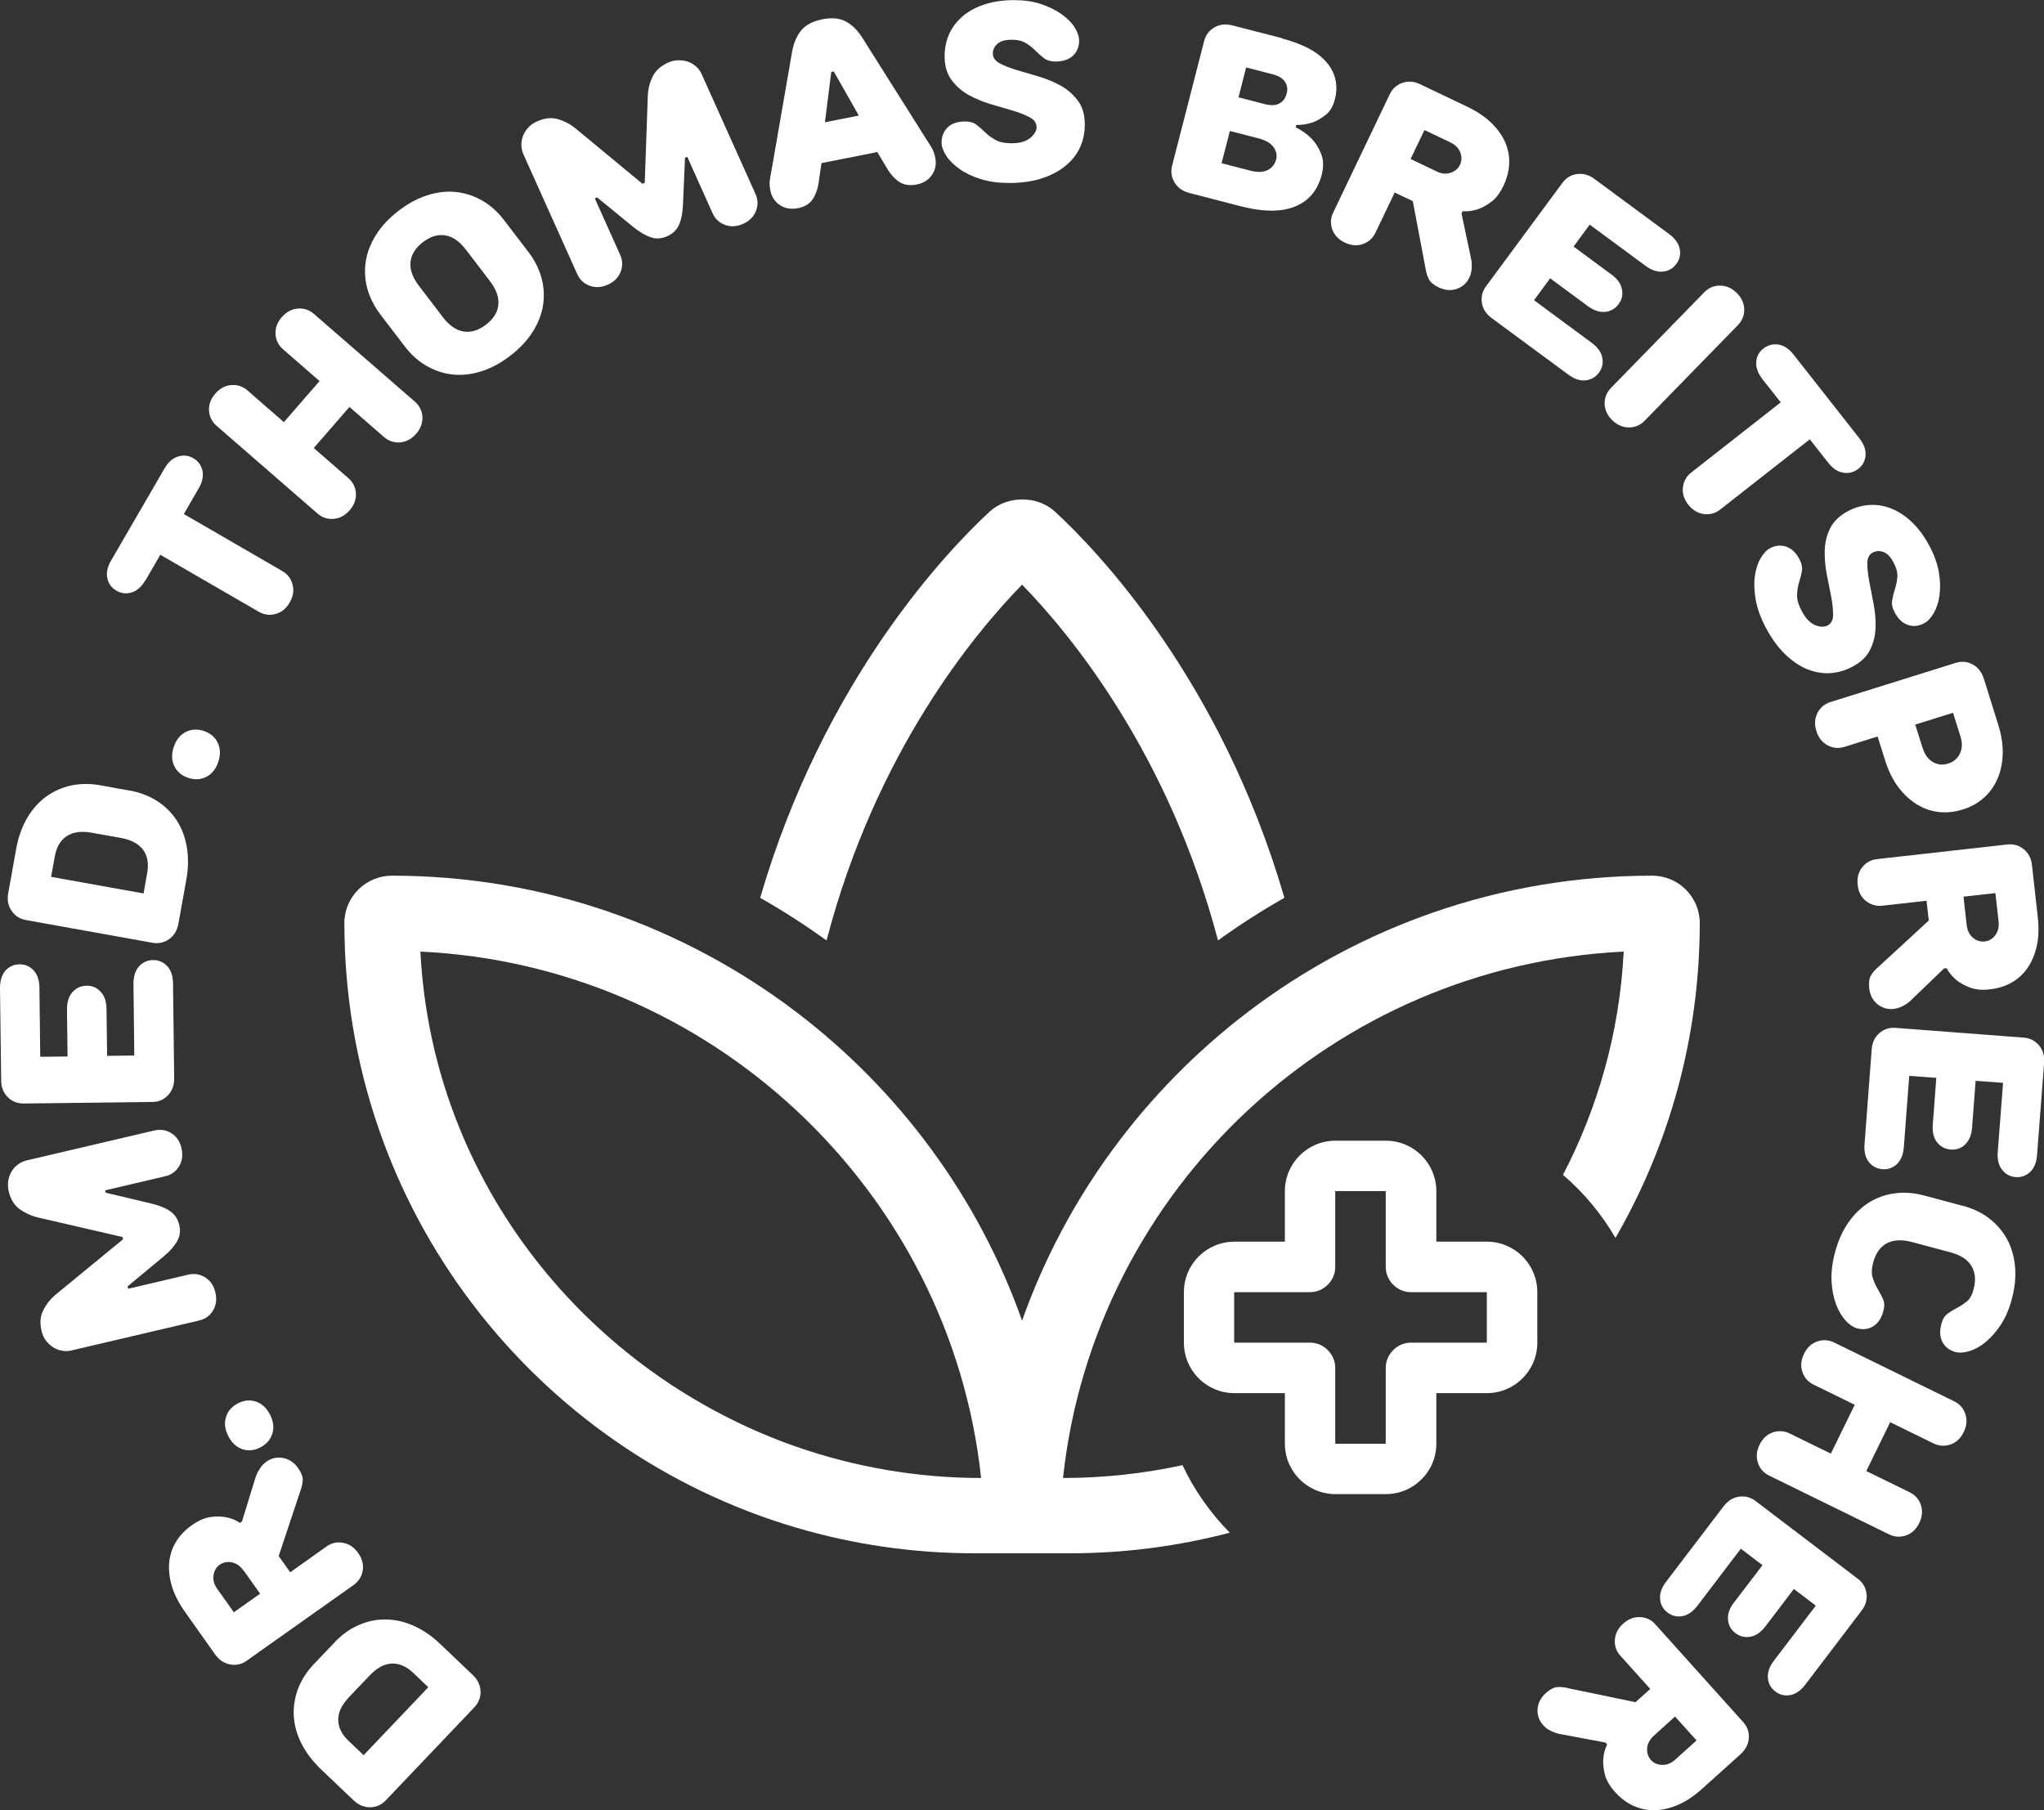 <?xml version="1.0" encoding="UTF-8"?> <svg xmlns="http://www.w3.org/2000/svg" id="Layer_1" data-name="Layer 1" viewBox="0 0 173.67 153.82"><rect x="0" y="0" width="173.67" height="153.82" fill="#333333" stroke="none"/><defs><style> .cls-1 { fill: #fff; } </style></defs><path class="cls-1" d="M126.33,105.51h-4.29v-4.29c0-2.37-1.92-4.29-4.29-4.29h-4.29c-2.37,0-4.29,1.92-4.29,4.29v4.29h-4.29c-2.37,0-4.29,1.92-4.29,4.29v4.29c0,2.37,1.92,4.29,4.29,4.29h4.29v4.29c0,2.37,1.92,4.29,4.29,4.29h4.29c2.37,0,4.29-1.92,4.29-4.29v-4.29h4.29c2.37,0,4.29-1.92,4.29-4.29v-4.29c0-2.37-1.92-4.29-4.29-4.29ZM126.33,114.09h-6.44c-1.18,0-2.15.97-2.15,2.15v6.44h-4.29v-6.44c0-1.18-.97-2.15-2.15-2.15h-6.44v-4.29h6.44c1.18,0,2.15-.97,2.15-2.15v-6.44h4.29v6.44c0,1.18.97,2.15,2.15,2.15h6.44v4.29ZM70.23,79.91c-1.82-1.3-3.7-2.52-5.64-3.62,5.42-18.59,15.95-29.53,19.49-32.81.76-.7,1.76-1.04,2.78-1.04s2.02.34,2.78,1.04c3.54,3.26,14.08,14.2,19.49,32.81-1.94,1.1-3.84,2.32-5.64,3.62-4.2-15.89-12.5-25.97-16.65-30.23-4.16,4.26-12.46,14.34-16.61,30.23ZM100.47,124.5c-3.28.71-6.67,1.09-10.15,1.09,1.32-12.28,7.12-23.25,15.71-31.25,8.46-7.88,19.63-12.88,31.93-13.48-.35,6.83-2.18,13.24-5.16,18.97,1.77,1.52,3.28,3.33,4.46,5.36,4.55-7.88,7.16-17.02,7.16-26.76,0-2.22-1.82-4.02-4.04-4.02-12.9,0-24.81,4.32-34.35,11.58-8.72,6.64-15.47,15.73-19.19,26.23-3.72-10.52-10.48-19.61-19.19-26.23-9.56-7.26-21.47-11.58-34.35-11.58-2.22,0-4.04,1.8-4.04,4.02,0,24.31,16.19,44.84,38.39,51.38,4.82,1.42,9.9,2.18,15.17,2.18h8.04c4.72,0,9.27-.61,13.63-1.75-1.64-1.66-3.01-3.6-4.02-5.74ZM67.65,122.93c-17.65-6.18-30.93-22.41-31.93-42.07,12.3.58,23.47,5.6,31.93,13.48,8.6,8.02,14.4,18.97,15.71,31.25-5.46,0-10.76-.94-15.71-2.66Z"></path><g><path class="cls-1" d="M28.42,139.56c.62-.65,1.29-1.14,2.03-1.46.74-.33,1.49-.49,2.28-.49.78,0,1.57.17,2.38.52.8.35,1.57.87,2.31,1.58l2.74,2.61c.43.41.65.87.67,1.39.02.52-.16.97-.52,1.36l-7.53,7.91c-.37.39-.81.58-1.33.59-.52,0-.99-.19-1.42-.6l-2.74-2.61c-.74-.71-1.3-1.45-1.69-2.23-.39-.78-.6-1.57-.64-2.35-.04-.78.09-1.55.37-2.3.29-.75.74-1.45,1.36-2.1l1.74-1.82ZM30.89,149.15l5.5-5.78-1.29-1.23c-.58-.55-1.19-.81-1.82-.78-.64.03-1.27.37-1.88,1.02l-1.74,1.83c-.62.65-.93,1.29-.92,1.93,0,.64.29,1.23.87,1.78l1.29,1.23Z"></path><path class="cls-1" d="M24.65,133.61l3.08-2.19c.43-.31.91-.42,1.42-.32.51.09.94.38,1.28.86.34.48.47.98.39,1.49-.08.51-.34.92-.77,1.23l-9.08,6.43c-.43.31-.91.42-1.42.32-.51-.09-.94-.38-1.28-.86l-2.55-3.6c-.53-.75-.91-1.49-1.12-2.2-.21-.71-.28-1.38-.22-2.02.06-.64.26-1.22.58-1.75.33-.53.77-1,1.33-1.39.56-.4,1.09-.63,1.58-.7s.93-.06,1.31.01c.44.08.84.24,1.21.48l.17-.12,1.17-3.79c.05-.15.11-.3.2-.45.07-.14.17-.28.28-.43.11-.15.25-.28.42-.4.43-.31.91-.42,1.42-.32.51.09.94.38,1.28.86.27.39.41.73.39,1.02-.01.29-.08.59-.19.89l-1.85,5.56.97,1.37ZM20.69,133.46c-.27-.39-.61-.62-.99-.7-.39-.08-.73,0-1.03.2-.3.21-.47.51-.53.9-.06.39.05.78.33,1.17l1.4,1.97,2.23-1.58-1.4-1.97Z"></path><path class="cls-1" d="M19.4,122.03c-.29-.56-.36-1.1-.2-1.61.15-.51.49-.9,1.01-1.17.52-.27,1.04-.32,1.54-.15.51.17.9.54,1.19,1.1.29.56.36,1.1.2,1.61-.15.51-.49.9-1.01,1.18-.52.27-1.04.32-1.54.15s-.9-.54-1.19-1.1Z"></path><path class="cls-1" d="M10.39,105.11l-7.18-1.66c-.58-.14-1.09-.38-1.55-.71s-.76-.84-.92-1.51c-.07-.3-.08-.59-.04-.89.05-.29.14-.55.28-.79s.32-.43.54-.6c.22-.17.47-.28.76-.35l10.84-2.54c.52-.12,1-.04,1.44.23.44.28.73.7.86,1.28s.07,1.08-.2,1.53c-.27.44-.66.73-1.18.85l-5.11,1.2.05.2,3.88.92c.64.15,1.16.36,1.57.63.41.27.67.67.8,1.18.12.52.06.99-.19,1.41-.25.42-.62.85-1.13,1.27l-3.07,2.55.05.2,5.11-1.2c.52-.12,1-.04,1.44.24.44.28.73.7.86,1.28.13.57.07,1.08-.2,1.53-.27.44-.66.73-1.18.85l-10.84,2.54c-.29.07-.56.08-.84.02-.27-.05-.52-.15-.75-.3-.23-.15-.43-.34-.6-.57-.17-.23-.29-.51-.36-.82-.16-.67-.11-1.25.15-1.76.26-.5.61-.95,1.07-1.33l5.7-4.68-.05-.2Z"></path><path class="cls-1" d="M3.43,89.8l2.31-.03-.05-3.99c0-.63.15-1.12.47-1.48.32-.35.71-.53,1.19-.54s.88.16,1.2.51c.33.35.49.83.5,1.46l.05,3.99,2.31-.03-.07-6.09c0-.63.15-1.12.47-1.48.32-.35.71-.53,1.19-.54.48,0,.88.17,1.2.51.33.35.49.83.5,1.46l.1,8.08c0,.59-.17,1.07-.53,1.44-.36.38-.8.57-1.34.57l-10.92.13c-.53,0-.98-.17-1.35-.54-.37-.37-.56-.84-.56-1.43L0,83.96c0-.63.15-1.12.46-1.48.32-.35.72-.53,1.19-.54.48,0,.88.17,1.2.51s.49.83.5,1.46l.07,5.88Z"></path><path class="cls-1" d="M11,67.17c.88.16,1.66.45,2.34.89.68.43,1.23.98,1.66,1.63s.72,1.41.87,2.27c.15.86.14,1.79-.04,2.8l-.67,3.72c-.1.58-.37,1.02-.79,1.32s-.9.4-1.42.31l-10.75-1.93c-.52-.09-.93-.36-1.22-.79-.29-.43-.39-.93-.28-1.51l.67-3.72c.18-1.01.49-1.88.93-2.64.44-.75.98-1.36,1.61-1.82.63-.46,1.34-.78,2.12-.95.79-.17,1.62-.18,2.5-.02l2.48.45ZM4.35,74.51l7.85,1.41.31-1.76c.14-.79.02-1.44-.35-1.95-.38-.51-1.01-.85-1.89-1.01l-2.48-.44c-.88-.16-1.59-.06-2.12.29-.53.35-.87.92-1.01,1.71l-.32,1.76Z"></path><path class="cls-1" d="M14.76,63.48c.2-.6.53-1.02,1-1.27.47-.25.99-.28,1.55-.1.56.18.95.52,1.19,1,.23.48.25,1.02.05,1.62-.2.6-.53,1.02-1,1.27-.47.25-.99.28-1.55.1-.56-.18-.95-.52-1.19-1-.23-.48-.25-1.02-.05-1.62Z"></path><path class="cls-1" d="M12.35,49.31c-.32.54-.7.89-1.16,1.03-.45.14-.89.09-1.3-.15-.41-.24-.67-.59-.77-1.05-.1-.46,0-.97.32-1.51l4.53-7.81c.32-.55.7-.89,1.16-1.03.45-.14.89-.09,1.3.15.41.24.67.59.77,1.05.1.46,0,.97-.32,1.51l-1.26,2.18,8.36,4.84c.46.27.75.65.88,1.16.13.5.05,1.01-.25,1.52-.29.51-.69.83-1.19.97-.5.14-.98.07-1.44-.19l-8.36-4.84-1.26,2.18Z"></path><path class="cls-1" d="M35.24,34.12c.4.35.62.78.65,1.3.03.52-.15,1-.53,1.44-.39.44-.84.69-1.36.73-.52.04-.98-.11-1.38-.46l-2.93-2.55-3.03,3.49,2.93,2.55c.4.35.62.78.65,1.3.03.52-.15,1-.53,1.44-.39.44-.84.69-1.36.73-.52.04-.98-.11-1.38-.46l-8.56-7.44c-.4-.35-.62-.78-.65-1.3s.15-1,.53-1.44c.39-.44.84-.69,1.36-.73.52-.04.98.11,1.38.46l3.09,2.69,3.03-3.49-3.09-2.69c-.4-.35-.62-.78-.65-1.3-.03-.52.15-1,.53-1.44.39-.44.84-.69,1.36-.73.52-.04.98.11,1.38.46l8.56,7.44Z"></path><path class="cls-1" d="M44.88,21.39c.55.71.92,1.46,1.13,2.23.21.78.25,1.55.13,2.32-.12.77-.42,1.53-.88,2.26-.47.74-1.11,1.42-1.92,2.04-.81.62-1.63,1.06-2.47,1.32-.83.26-1.64.35-2.42.26-.78-.08-1.51-.33-2.21-.73-.7-.4-1.32-.96-1.86-1.67l-2.04-2.67c-.54-.71-.92-1.46-1.13-2.23-.21-.78-.25-1.55-.13-2.32.12-.77.42-1.53.88-2.26.47-.74,1.11-1.42,1.92-2.04.81-.62,1.63-1.06,2.47-1.32.83-.26,1.64-.35,2.42-.26.78.08,1.51.33,2.21.73.7.4,1.32.96,1.86,1.67l2.04,2.67ZM39.59,21.22c-.54-.71-1.13-1.12-1.76-1.22-.63-.1-1.26.09-1.9.58-.63.49-.99,1.05-1.05,1.68-.07.64.17,1.31.71,2.02l2.04,2.67c.54.71,1.13,1.12,1.76,1.22.63.1,1.26-.1,1.9-.58.63-.49.99-1.04,1.05-1.68.07-.63-.17-1.31-.71-2.02l-2.04-2.67Z"></path><path class="cls-1" d="M54.78,15.54l.26-7.37c.02-.59.16-1.15.41-1.66.25-.51.68-.9,1.31-1.19.28-.13.57-.19.86-.2.3,0,.57.03.83.12.26.09.49.23.69.41.21.18.37.41.49.68l4.56,10.15c.22.48.23.97.04,1.45-.19.48-.55.85-1.09,1.09-.54.24-1.05.27-1.54.09-.49-.18-.84-.51-1.06-1l-2.15-4.79-.19.09-.17,3.99c-.03.66-.13,1.21-.32,1.66-.19.45-.52.79-1.01,1.01-.49.22-.96.25-1.42.09-.46-.16-.95-.45-1.46-.86l-3.09-2.53-.19.09,2.15,4.79c.22.49.23.97.04,1.45-.19.48-.55.85-1.09,1.09-.54.24-1.05.27-1.54.09-.49-.18-.84-.51-1.06-1l-4.56-10.15c-.12-.27-.18-.54-.18-.82,0-.28.05-.54.15-.79.1-.25.25-.49.45-.7.2-.21.44-.38.74-.51.63-.28,1.21-.34,1.76-.19.54.16,1.05.42,1.51.8l5.68,4.7.19-.09Z"></path><path class="cls-1" d="M69.58,15.41c-.09.62-.27,1.12-.53,1.52-.26.39-.68.65-1.26.76-.58.11-1.08.03-1.52-.26-.43-.28-.7-.69-.81-1.21-.07-.36-.09-.66-.05-.92.03-.26.08-.53.14-.81l1.75-10.09c.13-.72.38-1.32.76-1.8.38-.47.98-.79,1.8-.96.82-.16,1.5-.1,2.03.2.53.29.99.75,1.38,1.37l5.46,8.66c.16.24.31.47.44.7.13.22.23.51.3.87.1.52,0,1-.29,1.43-.29.43-.73.7-1.31.81-.58.11-1.07.04-1.47-.23s-.76-.67-1.06-1.19l-.8-1.34-4.74.94-.23,1.54ZM72.97,9.82l-2.13-3.75-.21.04-.54,4.28,2.88-.57Z"></path><path class="cls-1" d="M88.07,10.8c0-.35-.2-.63-.58-.83-.39-.21-.87-.4-1.44-.57-.58-.17-1.2-.35-1.87-.55-.67-.2-1.3-.46-1.88-.78-.58-.32-1.06-.75-1.45-1.27-.39-.52-.59-1.2-.59-2.02,0-.66.12-1.28.37-1.85s.63-1.08,1.12-1.51c.49-.43,1.1-.77,1.83-1.02.73-.25,1.56-.38,2.52-.39.87,0,1.65.1,2.33.33s1.27.51,1.76.86c.49.35.86.72,1.11,1.12.26.4.38.77.39,1.11,0,.53-.17.96-.51,1.29-.35.33-.84.5-1.47.51-.42,0-.76-.09-1.01-.29-.25-.19-.5-.41-.73-.64-.23-.24-.5-.45-.81-.64-.31-.19-.72-.29-1.24-.28-.53,0-.93.12-1.18.35-.26.23-.38.5-.38.82,0,.35.2.63.58.83.39.21.87.4,1.44.57s1.2.35,1.87.55c.67.2,1.3.46,1.88.78.58.33,1.06.75,1.45,1.27.39.52.59,1.2.59,2.02,0,.69-.12,1.33-.39,1.92-.27.6-.67,1.12-1.21,1.57-.53.45-1.2.81-2,1.08-.8.27-1.72.4-2.77.41-.92,0-1.74-.1-2.46-.33-.72-.22-1.32-.51-1.81-.86-.49-.35-.87-.72-1.13-1.12-.26-.4-.39-.77-.4-1.11,0-.53.17-.96.51-1.3s.84-.5,1.47-.51c.42,0,.75.09,1,.29.25.19.49.41.73.64.24.24.53.45.87.64.34.19.81.29,1.41.28.69,0,1.21-.16,1.56-.46.35-.3.53-.61.53-.93Z"></path><path class="cls-1" d="M108.9,3.26c.96.25,1.76.56,2.41.92s1.14.78,1.5,1.23c.36.46.58.94.68,1.46.09.51.07,1.04-.07,1.56-.15.6-.41,1.04-.78,1.33-.36.29-.73.5-1.1.64-.43.15-.9.22-1.4.22l-.05.2c.54.27,1,.6,1.37.98.32.33.58.75.79,1.27.21.52.22,1.11.05,1.79-.16.61-.41,1.14-.77,1.59-.35.45-.81.8-1.38,1.05-.56.25-1.24.39-2.02.4-.78.01-1.68-.11-2.7-.37l-4.37-1.13c-.57-.15-.99-.44-1.26-.89-.27-.44-.34-.93-.21-1.44l2.72-10.58c.13-.51.42-.9.87-1.16.45-.26.96-.32,1.53-.17l4.17,1.07ZM103.79,13.87l2.44.63c.61.16,1.1.14,1.48-.05.37-.19.61-.49.72-.9.09-.35.02-.7-.22-1.04-.24-.34-.66-.59-1.27-.75l-2.44-.63-.71,2.74ZM105.23,8.27l2.24.58c.51.13.93.11,1.24-.06s.52-.46.62-.87c.09-.35.04-.68-.15-.97-.19-.29-.54-.51-1.06-.64l-2.24-.58-.65,2.54Z"></path><path class="cls-1" d="M118.5,16.36l-1.63,3.41c-.23.48-.59.8-1.08.97-.49.17-1,.13-1.53-.13-.53-.25-.88-.62-1.06-1.11-.18-.49-.15-.97.08-1.45l4.8-10.04c.23-.48.59-.8,1.08-.97.49-.17,1-.13,1.53.13l3.98,1.9c.83.4,1.52.86,2.04,1.37.53.52.92,1.07,1.18,1.65.25.59.37,1.19.34,1.82-.03.62-.19,1.25-.48,1.86-.3.62-.64,1.08-1.04,1.38s-.78.51-1.15.63c-.42.14-.85.2-1.29.17l-.09.19.82,3.88c.03.16.05.32.05.49,0,.16,0,.33-.03.51-.03.18-.08.37-.17.56-.23.48-.59.8-1.08.97-.49.17-1,.12-1.53-.13-.43-.21-.71-.44-.84-.7-.13-.27-.22-.56-.27-.87l-1.09-5.76-1.52-.72ZM122.04,14.56c.43.21.83.25,1.21.12s.64-.35.8-.68c.16-.33.16-.68.02-1.05-.14-.37-.43-.66-.86-.86l-2.18-1.04-1.18,2.46,2.18,1.04Z"></path><path class="cls-1" d="M135.07,19.09l-1.37,1.86,3.21,2.37c.51.37.81.79.9,1.26s0,.89-.29,1.27c-.28.38-.66.6-1.13.65-.47.05-.96-.11-1.47-.48l-3.21-2.37-1.37,1.86,4.9,3.62c.51.38.81.79.9,1.26.09.47,0,.89-.29,1.28-.28.38-.66.6-1.13.65-.47.05-.96-.11-1.47-.49l-6.51-4.8c-.47-.35-.75-.78-.83-1.29-.08-.51.03-.98.35-1.41l6.49-8.79c.32-.43.73-.68,1.25-.75s1.01.07,1.48.42l6.34,4.68c.51.38.8.79.9,1.26.09.47,0,.89-.29,1.28-.28.38-.66.6-1.13.65-.47.05-.96-.11-1.47-.48l-4.73-3.49Z"></path><path class="cls-1" d="M139.74,35.75c-.37.38-.82.57-1.34.57-.52,0-.99-.2-1.41-.61-.42-.41-.64-.88-.65-1.4s.17-.97.54-1.35l7.92-8.12c.37-.38.82-.57,1.34-.57.52,0,.99.2,1.41.61.42.41.64.88.65,1.4.01.52-.17.97-.54,1.35l-7.92,8.12Z"></path><path class="cls-1" d="M149.75,32.22c-.39-.5-.56-.98-.53-1.46s.24-.86.62-1.15c.38-.29.8-.4,1.27-.33s.9.36,1.29.86l5.58,7.1c.39.49.56.98.53,1.45-.04.47-.24.86-.62,1.15-.38.29-.8.4-1.27.33s-.9-.36-1.29-.86l-1.56-1.98-7.6,5.96c-.42.33-.89.46-1.4.39-.51-.07-.95-.33-1.32-.79-.36-.46-.52-.95-.46-1.47.06-.52.29-.94.71-1.27l7.6-5.96-1.56-1.98Z"></path><path class="cls-1" d="M155.28,53.15c.31-.16.47-.46.47-.9,0-.44-.05-.95-.16-1.54-.12-.59-.24-1.23-.38-1.92-.13-.69-.19-1.36-.17-2.03.02-.66.17-1.29.46-1.87s.79-1.07,1.52-1.46c.58-.31,1.19-.48,1.81-.52.63-.04,1.25.06,1.86.3.61.24,1.19.62,1.75,1.15.56.53,1.06,1.21,1.51,2.06.41.77.67,1.51.79,2.22.12.71.13,1.37.05,1.96-.08.59-.25,1.09-.49,1.5-.24.41-.51.7-.81.86-.47.25-.93.3-1.39.14-.46-.16-.83-.51-1.12-1.07-.2-.37-.27-.71-.21-1.03.06-.32.13-.63.24-.95.1-.32.17-.66.2-1.02s-.08-.78-.32-1.23c-.25-.47-.53-.77-.85-.89-.32-.12-.62-.11-.91.04-.31.16-.47.46-.47.9,0,.44.05.95.16,1.54.11.59.24,1.23.37,1.92s.19,1.36.17,2.02c-.02.66-.17,1.29-.46,1.87-.28.59-.79,1.07-1.52,1.46-.61.32-1.24.5-1.89.54-.65.04-1.3-.08-1.95-.34-.65-.27-1.27-.69-1.88-1.28s-1.15-1.34-1.64-2.27c-.43-.82-.71-1.59-.84-2.33-.13-.74-.16-1.41-.08-2,.08-.6.24-1.11.48-1.52.24-.42.5-.71.8-.87.47-.25.93-.29,1.39-.14.45.16.83.51,1.12,1.07.2.37.26.71.21,1.02-.06.31-.14.62-.24.94-.1.32-.16.68-.17,1.07-.02.39.12.85.4,1.38.32.61.7,1,1.12,1.18.43.18.78.19,1.07.04Z"></path><path class="cls-1" d="M159.54,62.58l-2.81.88c-.51.16-.99.12-1.45-.13-.46-.25-.78-.65-.95-1.21-.18-.56-.14-1.07.09-1.54.24-.46.61-.77,1.12-.93l10.62-3.32c.51-.16.99-.12,1.45.13.46.25.77.65.95,1.21l1.22,3.91c.28.9.41,1.74.38,2.52-.03.79-.18,1.49-.46,2.12-.28.63-.67,1.16-1.17,1.6-.5.44-1.09.76-1.78.97-.68.21-1.35.28-2.01.21-.66-.07-1.29-.29-1.87-.65s-1.12-.85-1.59-1.48c-.47-.63-.84-1.39-1.12-2.29l-.63-2ZM163.37,63.58c.17.56.47.95.87,1.18.41.23.84.27,1.29.12.46-.14.79-.42.99-.84.21-.42.22-.91.05-1.47l-.63-2-3.21,1,.63,2Z"></path><path class="cls-1" d="M163.7,76.54l-3.76.42c-.53.06-.99-.08-1.4-.4s-.64-.78-.7-1.37c-.07-.58.06-1.08.38-1.49.32-.41.74-.64,1.27-.7l11.06-1.24c.53-.06,1,.08,1.4.4.4.33.64.79.7,1.37l.49,4.38c.1.92.08,1.74-.08,2.46-.16.72-.42,1.35-.78,1.87-.36.53-.82.94-1.36,1.25-.54.31-1.16.5-1.84.58-.68.08-1.25.02-1.72-.16-.46-.18-.84-.39-1.14-.64-.34-.29-.62-.62-.83-1l-.21.02-2.86,2.75c-.11.11-.24.21-.39.3-.13.08-.28.17-.45.24s-.36.12-.56.15c-.53.06-1-.08-1.4-.4s-.64-.78-.7-1.37c-.05-.47,0-.83.15-1.08s.35-.48.6-.69l4.31-3.97-.19-1.67ZM167.1,78.59c.05.47.23.84.53,1.09.3.25.63.36,1,.32.36-.04.66-.22.9-.53.24-.32.33-.71.28-1.18l-.27-2.4-2.71.3.27,2.4Z"></path><path class="cls-1" d="M170.16,92.01l-2.3-.17-.3,3.98c-.05.63-.25,1.1-.59,1.43s-.76.47-1.23.43c-.47-.04-.86-.24-1.15-.61-.29-.37-.42-.87-.37-1.5l.3-3.98-2.3-.17-.46,6.07c-.05.63-.25,1.1-.59,1.43-.35.32-.76.47-1.23.43-.47-.04-.86-.24-1.15-.61-.29-.37-.42-.87-.37-1.5l.61-8.06c.04-.59.26-1.05.65-1.39.39-.34.85-.49,1.38-.45l10.89.83c.53.04.96.26,1.3.66.33.4.48.89.43,1.48l-.6,7.85c-.05.63-.25,1.1-.59,1.43-.35.32-.76.47-1.23.43-.48-.04-.86-.24-1.15-.62-.29-.37-.42-.87-.37-1.5l.45-5.86Z"></path><path class="cls-1" d="M166.75,102.45c.87.23,1.62.59,2.26,1.08.64.49,1.14,1.08,1.52,1.76.37.69.6,1.46.68,2.33.08.87-.01,1.8-.28,2.79-.22.84-.54,1.56-.93,2.16-.4.6-.83,1.09-1.29,1.47-.46.38-.92.63-1.38.77-.46.14-.85.16-1.17.08-.51-.14-.88-.42-1.11-.84-.23-.42-.26-.94-.1-1.55.11-.41.29-.7.54-.88.25-.18.52-.34.8-.49.29-.15.56-.33.82-.54.26-.21.46-.56.58-1.05.21-.77.14-1.43-.19-1.97-.33-.55-.93-.93-1.8-1.16l-3.25-.87c-.87-.23-1.58-.19-2.14.11s-.94.85-1.15,1.62c-.14.53-.16.97-.04,1.31.11.35.25.66.42.95.17.28.32.57.45.85.13.28.14.62.03,1.03-.16.61-.45,1.04-.86,1.29-.41.25-.87.31-1.38.17-.32-.09-.65-.31-.97-.66-.33-.36-.59-.81-.81-1.38-.21-.56-.34-1.22-.38-1.97-.04-.75.06-1.57.3-2.46.26-.99.65-1.84,1.15-2.55.5-.71,1.09-1.27,1.75-1.68.67-.41,1.4-.67,2.19-.77.8-.11,1.63-.04,2.49.19l3.25.87Z"></path><path class="cls-1" d="M150.32,125.39c-.48-.24-.8-.6-.96-1.09-.16-.49-.12-1,.14-1.53.26-.53.63-.88,1.12-1.05s.97-.14,1.45.09l3.49,1.71,2.03-4.15-3.49-1.71c-.48-.23-.8-.6-.96-1.09-.16-.49-.12-1,.14-1.53.26-.53.63-.88,1.12-1.05.49-.17.97-.14,1.45.09l10.18,4.99c.48.23.8.6.96,1.09s.12,1-.14,1.53c-.26.53-.63.88-1.12,1.05s-.97.14-1.45-.09l-3.68-1.8-2.03,4.15,3.68,1.8c.48.23.8.6.96,1.09.16.49.12,1-.14,1.53-.26.53-.63.88-1.12,1.05-.49.17-.97.14-1.45-.09l-10.18-4.99Z"></path><path class="cls-1" d="M154.26,136.42l-1.84-1.4-2.42,3.18c-.38.5-.81.79-1.28.88-.47.08-.89-.02-1.27-.31-.38-.29-.59-.67-.63-1.14-.04-.47.12-.96.51-1.46l2.42-3.17-1.84-1.4-3.69,4.85c-.38.5-.81.79-1.27.88-.47.08-.89-.02-1.27-.31-.38-.29-.59-.67-.63-1.14-.04-.47.12-.96.5-1.46l4.9-6.43c.36-.47.79-.74,1.31-.81.51-.08.98.05,1.41.37l8.69,6.61c.42.32.67.74.73,1.26.07.51-.08,1.01-.44,1.47l-4.77,6.27c-.38.5-.81.79-1.27.88-.47.08-.89-.02-1.27-.31-.38-.29-.59-.67-.63-1.14-.04-.47.12-.96.5-1.46l3.56-4.68Z"></path><path class="cls-1" d="M140.22,143.52l-2.53-2.81c-.36-.39-.52-.85-.48-1.37.03-.52.27-.98.7-1.37.44-.39.92-.58,1.44-.56.52.02.96.23,1.31.63l7.44,8.28c.36.39.52.85.49,1.37-.03.52-.27.97-.7,1.37l-3.28,2.95c-.69.62-1.37,1.07-2.05,1.36s-1.34.44-1.98.45c-.64.01-1.24-.12-1.81-.38-.57-.26-1.08-.65-1.54-1.16-.46-.51-.75-1.01-.87-1.49s-.17-.92-.14-1.3c.03-.44.14-.87.33-1.26l-.14-.16-3.9-.73c-.16-.03-.31-.08-.47-.14-.15-.06-.3-.13-.46-.22-.16-.09-.31-.22-.45-.37-.36-.4-.52-.85-.49-1.37s.27-.98.7-1.37c.35-.32.68-.49.97-.51.29-.02.6,0,.91.09l5.74,1.19,1.25-1.12ZM140.53,147.48c-.35.32-.55.68-.58,1.07s.08.73.32,1c.24.27.56.41.96.42.4.01.77-.14,1.12-.46l1.8-1.62-1.83-2.03-1.79,1.62Z"></path></g></svg> 